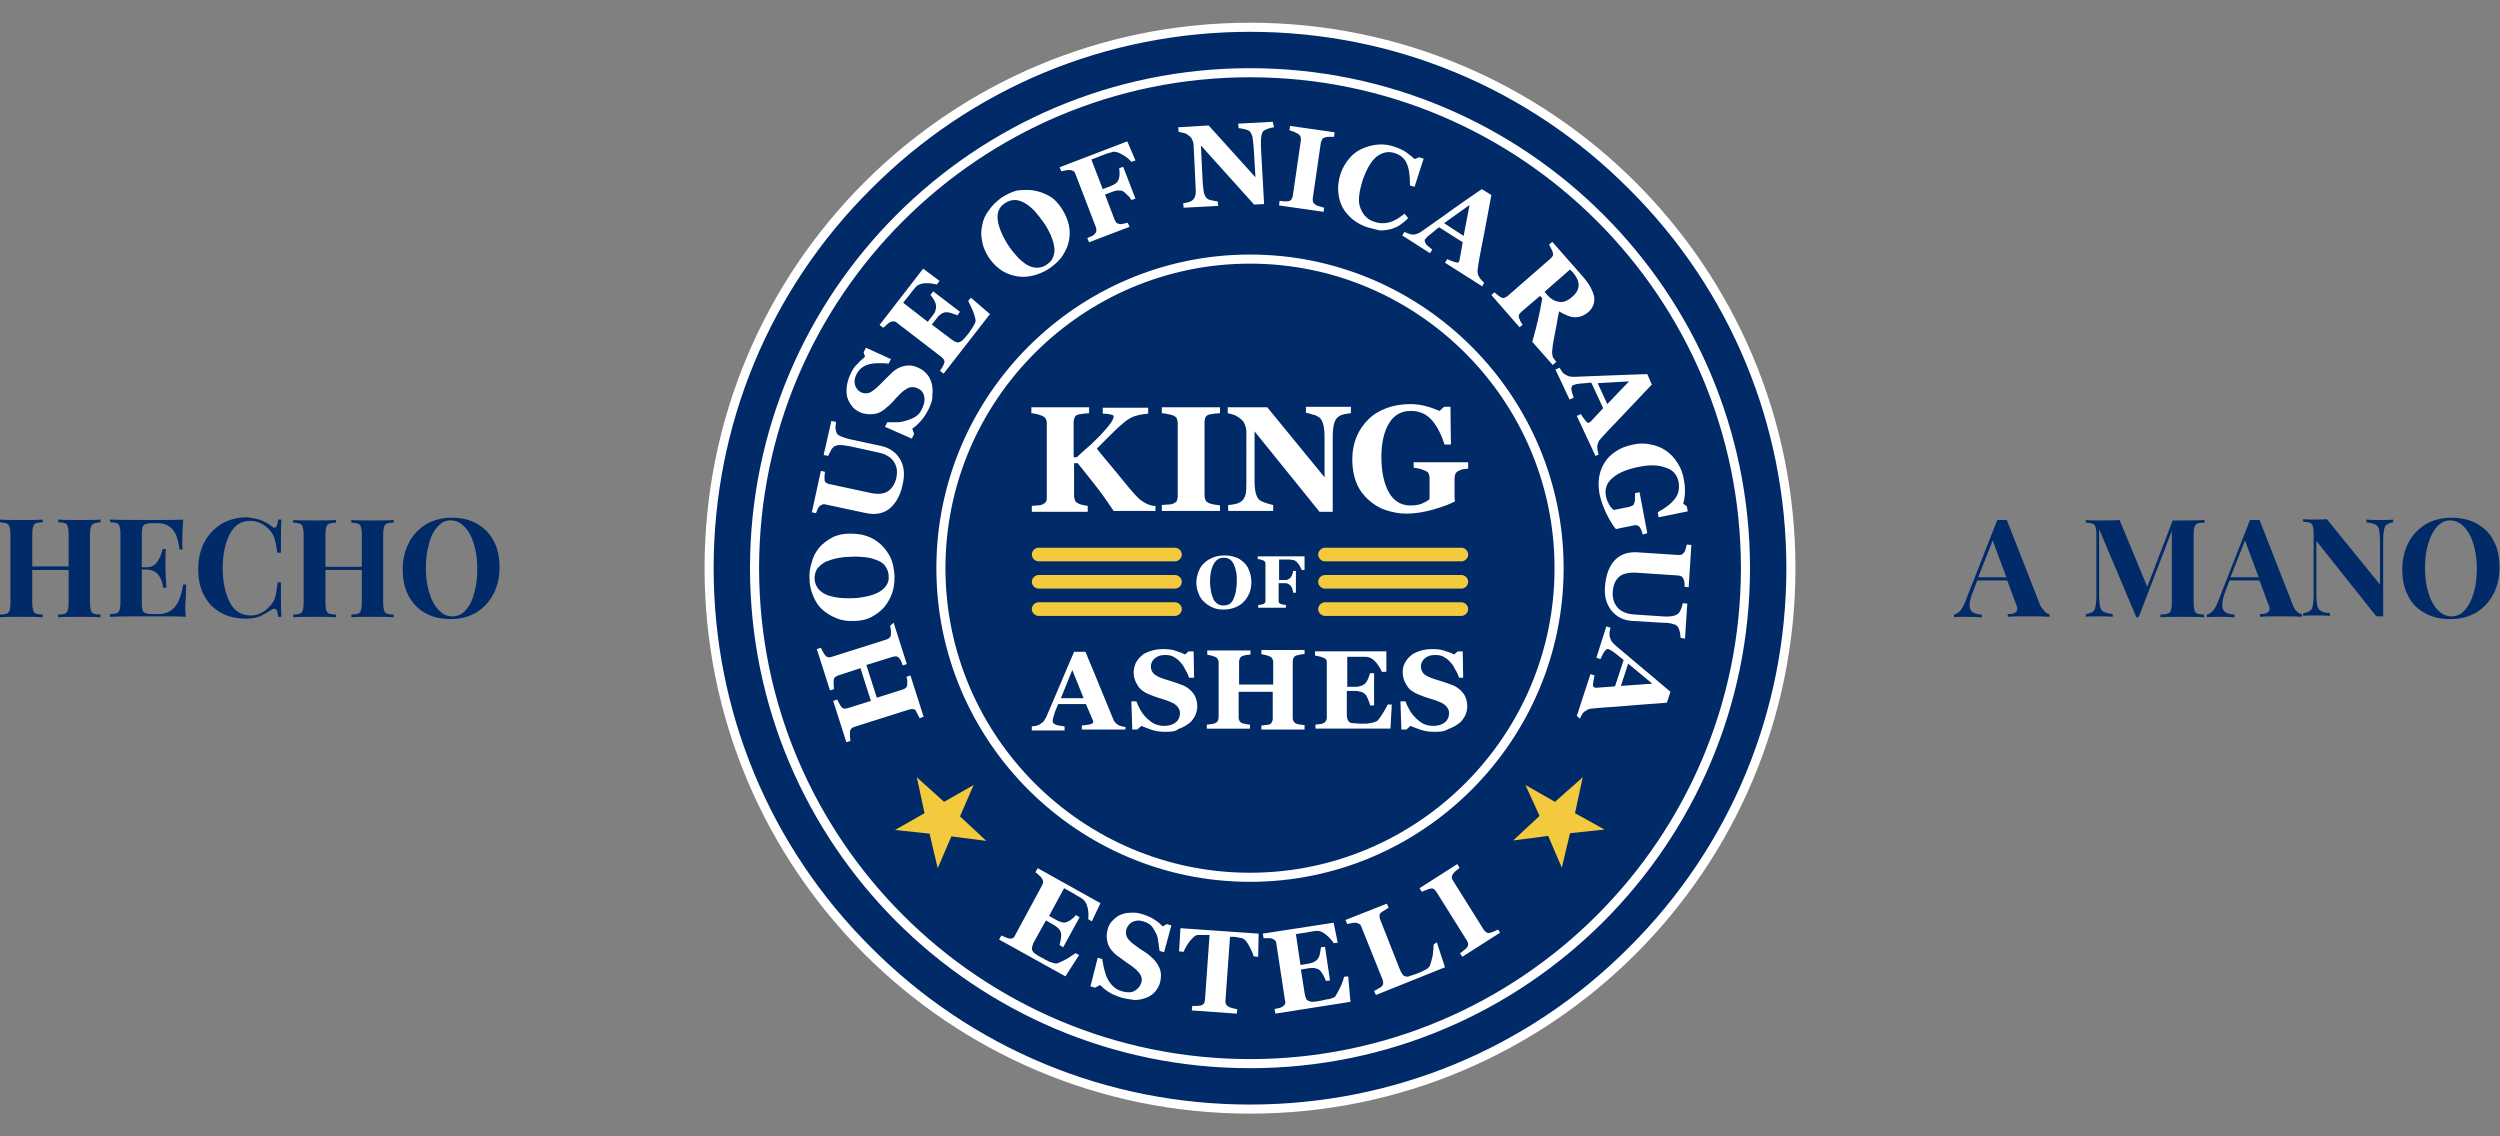 <?xml version="1.0" encoding="utf-8"?>
<svg version="1.1" id="logo_1_" xmlns="http://www.w3.org/2000/svg" xmlns:xlink="http://www.w3.org/1999/xlink" x="0px" y="0px"
	 viewBox="0 0 550 250" style="enable-background:new 0 0 550 250;" xml:space="preserve">
<rect x="0" y="0" width="550" height="250" fill="#808080" stroke="none"/>
<style type="text/css">
	.st0{fill:#002A68;}
	.st1{fill:#FFFFFF;}
	.st2{fill:#F3CA3D;}
</style>
<g id="item-0">
	<ellipse transform="matrix(1 -1.922032e-02 1.922032e-02 1 -2.352 5.309)" class="st0" cx="275" cy="125" rx="119" ry="119"/>
</g>
<g id="item-1">
	<path class="st1" d="M275,7c31.5,0,61.2,12.3,83.4,34.6C380.7,63.8,393,93.5,393,125c0,31.5-12.3,61.2-34.6,83.4
		C336.2,230.7,306.5,243,275,243c-31.5,0-61.2-12.3-83.4-34.6C169.3,186.2,157,156.5,157,125c0-31.5,12.3-61.2,34.6-83.4
		C213.8,19.3,243.5,7,275,7 M275,235c60.7,0,110-49.3,110-110S335.7,15,275,15c-60.7,0-110,49.3-110,110S214.3,235,275,235 M275,58
		c36.9,0,67,30.1,67,67c0,36.9-30.1,67-67,67c-36.9,0-67-30.1-67-67C208,88.1,238.1,58,275,58 M275,5c-66.3,0-120,53.7-120,120
		c0,66.3,53.7,120,120,120c66.3,0,120-53.7,120-120C395,58.7,341.3,5,275,5L275,5z M275,233c-59.5,0-108-48.4-108-108
		S215.4,17,275,17c59.6,0,108,48.4,108,108S334.5,233,275,233L275,233z M275,56c-38,0-69,31-69,69c0,38,31,69,69,69
		c38,0,69-31,69-69C344,87,313,56,275,56L275,56z"/>
</g>
<path id="item-2" class="st1" d="M196.6,137l2.9,9.1l-0.9,0.3c-0.1-0.2-0.2-0.5-0.3-0.8s-0.3-0.6-0.4-0.7c-0.2-0.3-0.4-0.4-0.7-0.5
	c-0.2,0-0.5,0-0.8,0.1l-5.8,1.8l2.3,7.2l5.7-1.8c0.3-0.1,0.5-0.2,0.7-0.4c0.2-0.2,0.3-0.4,0.3-0.7c0-0.2,0-0.4,0-0.8
	c0-0.4-0.1-0.7-0.2-0.9l0.9-0.3l2.9,9.1l-0.9,0.3c-0.1-0.2-0.2-0.5-0.4-0.8c-0.2-0.4-0.3-0.6-0.4-0.8c-0.2-0.3-0.4-0.4-0.7-0.4
	c-0.2,0-0.5,0-0.8,0.1l-12,3.8c-0.3,0.1-0.5,0.2-0.7,0.4c-0.2,0.2-0.3,0.4-0.3,0.8c0,0.3,0,0.6,0,1c0,0.4,0.1,0.7,0.1,0.9l-0.9,0.3
	l-2.9-9.1l0.9-0.3c0.1,0.2,0.2,0.5,0.4,0.8c0.2,0.3,0.3,0.6,0.4,0.7c0.2,0.3,0.4,0.4,0.7,0.5c0.3,0,0.5,0,0.8-0.1l5.1-1.6l-2.3-7.2
	l-4.9,1.6c-0.3,0.1-0.5,0.2-0.7,0.4c-0.2,0.2-0.3,0.4-0.3,0.8c0,0.2,0,0.5,0,0.9c0,0.4,0.1,0.7,0.1,0.9l-0.9,0.3l-2.9-9.1l0.9-0.3
	c0.1,0.2,0.2,0.5,0.4,0.8c0.2,0.3,0.3,0.6,0.5,0.8c0.2,0.3,0.4,0.4,0.7,0.5c0.3,0,0.5,0,0.8-0.1l12-3.8c0.3-0.1,0.5-0.2,0.7-0.4
	c0.2-0.2,0.3-0.4,0.3-0.8c0-0.2,0-0.5,0-0.9c-0.1-0.4-0.1-0.7-0.2-0.9L196.6,137z M180.2,120.5c0.8-0.9,1.7-1.6,2.8-2.2
	c1.1-0.6,2.4-0.9,3.9-0.9c1.3,0,2.5,0.1,3.7,0.5c1.2,0.4,2.2,1,3.1,1.8c0.9,0.8,1.6,1.8,2.2,2.9c0.5,1.1,0.8,2.5,0.9,4.1
	c0,1.3-0.1,2.5-0.5,3.7c-0.4,1.2-1,2.2-1.7,3.1c-0.8,0.9-1.7,1.6-2.8,2.2c-1.1,0.6-2.4,0.9-3.8,0.9c-1.5,0.1-2.8-0.1-4-0.6
	c-1.2-0.5-2.2-1.1-3.1-1.9c-0.9-0.8-1.5-1.8-2-3c-0.5-1.2-0.8-2.4-0.8-3.7c-0.1-1.3,0.1-2.6,0.5-3.7
	C178.9,122.4,179.5,121.4,180.2,120.5z M193.1,123.3c-0.8-0.3-1.6-0.6-2.6-0.7c-1-0.1-2.1-0.2-3.3-0.1c-1,0-2,0.1-3,0.3
	c-1,0.2-1.8,0.5-2.6,0.8c-0.7,0.4-1.3,0.9-1.8,1.5c-0.4,0.6-0.6,1.4-0.6,2.2c0.1,1.5,0.8,2.6,2.3,3.4c1.5,0.7,3.5,1,6.1,0.9
	c1.1,0,2.2-0.2,3.1-0.4c1-0.2,1.8-0.5,2.6-0.9c0.7-0.4,1.3-0.9,1.7-1.5c0.4-0.6,0.6-1.3,0.5-2.1c0-0.8-0.3-1.5-0.7-2.1
	C194.4,124,193.8,123.6,193.1,123.3z M183.9,92.8c0,0.2,0,0.6-0.1,1.1c0,0.5,0.1,0.9,0.2,1.2c0.1,0.4,0.5,0.7,1,0.9
	c0.5,0.2,1.3,0.5,2.3,0.7l6.5,1.4c1.9,0.4,3.3,1.4,4.2,2.9c0.9,1.5,1.1,3.4,0.6,5.5c-0.5,2.5-1.5,4.2-2.9,5.4
	c-1.4,1.1-3.1,1.4-5.1,1l-8.9-1.9c-0.3-0.1-0.5-0.1-0.8,0c-0.2,0.1-0.5,0.2-0.7,0.5c-0.2,0.2-0.3,0.4-0.4,0.7
	c-0.1,0.3-0.2,0.5-0.3,0.7l-0.9-0.2l2-9.1l0.9,0.2c0,0.3-0.1,0.5-0.1,0.8c0,0.3,0,0.6,0,0.9c0,0.3,0.1,0.6,0.4,0.7
	c0.2,0.2,0.5,0.3,0.7,0.3l8.8,1.9c1.7,0.4,3.1,0.3,4-0.3c0.9-0.6,1.6-1.6,1.9-3c0.3-1.4,0.1-2.6-0.6-3.6c-0.7-1-1.9-1.7-3.6-2
	l-5.9-1.3c-1-0.2-1.8-0.3-2.4-0.3c-0.5,0-1,0.2-1.3,0.4c-0.2,0.2-0.5,0.5-0.7,1c-0.3,0.5-0.4,0.8-0.5,1l-1-0.2l1.7-7.5L183.9,92.8z
	 M204.3,90c-0.5,1-1,1.8-1.7,2.6c-0.6,0.7-1.3,1.3-1.9,1.7l0.4,1.2l-0.5,1l-5.9-2.6l0.5-1c0.7,0,1.4,0,2.1,0c0.8,0,1.5-0.2,2.2-0.4
	c0.7-0.2,1.4-0.5,2-0.9c0.6-0.4,1.1-1,1.4-1.8c0.5-1,0.6-1.9,0.4-2.7c-0.2-0.8-0.7-1.4-1.5-1.7c-0.6-0.3-1.3-0.3-1.9-0.1
	c-0.6,0.3-1.4,0.8-2.1,1.6c-0.5,0.5-1,1-1.4,1.5c-0.4,0.4-0.8,0.9-1.3,1.2c-0.9,0.9-1.9,1.4-3,1.5c-1.1,0.1-2.1,0-3.1-0.5
	c-0.6-0.3-1.2-0.7-1.6-1.3c-0.4-0.5-0.8-1.2-1-1.9c-0.2-0.7-0.2-1.5-0.1-2.4c0.1-0.9,0.4-1.8,0.8-2.7c0.4-0.9,0.9-1.7,1.6-2.3
	c0.6-0.7,1.2-1.1,1.6-1.5l-0.3-1l0.5-1l5.5,2.5l-0.5,1c-0.7-0.1-1.4-0.1-2.2-0.1c-0.8,0-1.4,0.1-2,0.2c-0.6,0.2-1.2,0.4-1.7,0.8
	c-0.5,0.4-0.9,0.9-1.2,1.5c-0.4,0.8-0.5,1.6-0.3,2.3s0.7,1.3,1.3,1.6c0.6,0.3,1.3,0.3,1.9,0.1c0.6-0.3,1.3-0.8,2.1-1.6
	c0.5-0.5,0.9-0.9,1.4-1.4c0.5-0.5,0.9-0.9,1.3-1.3c0.9-0.9,1.9-1.4,2.9-1.6c1-0.2,2.1-0.1,3.2,0.5c0.7,0.3,1.3,0.8,1.8,1.4
	c0.5,0.6,0.8,1.3,1,2.1c0.2,0.8,0.2,1.7,0.1,2.6C205.2,88,204.8,88.9,204.3,90z M206.7,61.8l-0.6,0.8c-0.7-0.2-1.5-0.3-2.4-0.3
	c-0.9,0-1.6,0.3-2,0.6c-0.2,0.2-0.4,0.4-0.7,0.8c-0.3,0.3-0.5,0.6-0.7,0.9l-1.6,2l5.4,4.2l1.1-1.4c0.3-0.4,0.5-0.7,0.6-1.1
	c0.1-0.4,0.2-0.8,0.1-1.2c0-0.3-0.2-0.6-0.4-1.1c-0.3-0.4-0.5-0.8-0.8-1.1l0.6-0.8l5.9,4.5l-0.6,0.8c-0.3-0.2-0.7-0.3-1.3-0.5
	c-0.5-0.2-1-0.2-1.2-0.2c-0.4,0-0.8,0.2-1.1,0.4c-0.3,0.2-0.6,0.5-0.9,0.9l-1.1,1.4l4.1,3.1c0.4,0.3,0.8,0.6,1.1,0.7
	c0.3,0.1,0.6,0.2,0.8,0.1c0.3-0.1,0.5-0.2,0.8-0.5c0.3-0.3,0.6-0.6,1-1.1c0.2-0.2,0.4-0.5,0.6-0.8c0.2-0.3,0.4-0.6,0.6-0.9
	c0.2-0.3,0.3-0.6,0.5-0.9c0.1-0.3,0.2-0.5,0.1-0.8c-0.1-0.6-0.3-1.3-0.7-2.2c-0.4-0.9-0.7-1.5-0.9-1.9l0.6-0.7l4.2,3.6l-10.2,13.1
	l-0.8-0.6c0.1-0.2,0.3-0.5,0.5-0.8c0.2-0.3,0.3-0.6,0.4-0.8c0.1-0.3,0.1-0.6,0-0.8c-0.1-0.2-0.3-0.4-0.5-0.6l-9.9-7.6
	c-0.2-0.2-0.5-0.3-0.7-0.3c-0.2,0-0.5,0-0.8,0.2c-0.2,0.1-0.5,0.3-0.8,0.6c-0.3,0.3-0.5,0.5-0.7,0.6l-0.8-0.6l9.6-12.4L206.7,61.8z
	 M227.4,41.9c1.2,0.2,2.3,0.6,3.4,1.2c1.1,0.6,2,1.6,2.8,2.8c0.7,1.1,1.2,2.2,1.5,3.4c0.3,1.2,0.3,2.4,0.1,3.5
	c-0.2,1.2-0.7,2.3-1.4,3.4c-0.7,1.1-1.7,2-3,2.9c-1.1,0.7-2.2,1.2-3.4,1.5c-1.2,0.3-2.4,0.4-3.6,0.2c-1.2-0.2-2.3-0.6-3.3-1.2
	c-1.1-0.7-2-1.6-2.8-2.7c-0.8-1.2-1.4-2.4-1.6-3.7c-0.3-1.3-0.3-2.5,0-3.7c0.2-1.2,0.7-2.3,1.5-3.3c0.7-1,1.6-1.9,2.7-2.7
	c1.1-0.7,2.3-1.3,3.5-1.6C225.1,41.8,226.3,41.7,227.4,41.9z M231.9,54.2c-0.1-0.8-0.4-1.7-0.8-2.6c-0.4-0.9-0.9-1.8-1.6-2.8
	c-0.6-0.8-1.2-1.6-1.9-2.4c-0.7-0.7-1.4-1.3-2.1-1.7c-0.7-0.4-1.5-0.7-2.2-0.7c-0.7,0-1.5,0.2-2.2,0.7c-1.3,0.8-1.8,2.1-1.6,3.7
	c0.2,1.6,1,3.5,2.4,5.7c0.6,0.9,1.3,1.7,2,2.5c0.7,0.7,1.4,1.3,2.1,1.7c0.7,0.4,1.4,0.6,2.2,0.6c0.7,0,1.4-0.2,2.1-0.7
	c0.7-0.5,1.2-1,1.4-1.7C232,55.7,232.1,55,231.9,54.2z M249.8,35.3l-0.9,0.3c-0.5-0.6-1.1-1.1-2-1.6c-0.9-0.5-1.5-0.7-2.1-0.6
	c-0.2,0.1-0.6,0.2-1,0.3c-0.4,0.1-0.8,0.3-1.1,0.4l-2.6,1l2.5,6.5l1.6-0.6c0.5-0.2,0.9-0.4,1.2-0.6c0.3-0.2,0.5-0.5,0.7-0.9
	c0.1-0.3,0.2-0.7,0.2-1.2c0-0.5,0-1-0.1-1.3l0.9-0.3l2.7,7l-0.9,0.3c-0.2-0.3-0.4-0.7-0.9-1.1c-0.4-0.4-0.7-0.7-0.9-0.8
	c-0.3-0.2-0.7-0.2-1.1-0.2c-0.4,0-0.8,0.1-1.3,0.3l-1.6,0.6l2.1,5.5c0.1,0.3,0.3,0.5,0.4,0.7c0.2,0.2,0.4,0.2,0.8,0.3
	c0.2,0,0.5,0,0.8-0.1c0.3-0.1,0.6-0.1,0.9-0.2l0.4,0.9l-8.9,3.4l-0.4-0.9c0.2-0.1,0.5-0.3,0.9-0.4c0.4-0.2,0.6-0.3,0.7-0.5
	c0.2-0.2,0.4-0.4,0.4-0.7c0-0.2,0-0.5-0.1-0.8l-4.5-11.7c-0.1-0.3-0.2-0.5-0.4-0.6c-0.2-0.2-0.4-0.2-0.8-0.3c-0.3,0-0.6,0-1,0.1
	c-0.4,0.1-0.7,0.1-0.9,0.2l-0.4-0.9l14.9-5.7L249.8,35.3z M280.3,28c-0.2,0-0.6,0.1-1,0.2c-0.4,0.1-0.8,0.3-1.2,0.5
	c-0.3,0.2-0.5,0.6-0.6,1.2c-0.1,0.6-0.1,1.4-0.1,2.4l0.7,12.6l-2.2,0.1L264.2,32l0.4,8.3c0.1,1,0.2,1.8,0.3,2.3
	c0.2,0.5,0.4,0.9,0.7,1.1c0.2,0.2,0.6,0.3,1.1,0.4c0.5,0.1,0.9,0.2,1.2,0.2l0.1,1l-7.6,0.4l-0.1-1c0.3,0,0.7-0.1,1.1-0.2
	c0.4-0.1,0.8-0.3,1-0.5c0.3-0.3,0.5-0.6,0.6-1.1c0.1-0.5,0.1-1.3,0-2.5l-0.4-8.4c0-0.4-0.1-0.8-0.3-1.2c-0.1-0.4-0.4-0.7-0.7-0.9
	c-0.3-0.3-0.7-0.5-1-0.6c-0.4-0.1-0.8-0.2-1.3-0.3l-0.1-1l6.7-0.4l10.3,11.4l-0.4-6.7c-0.1-1.1-0.2-1.9-0.3-2.4
	c-0.2-0.5-0.4-0.9-0.7-1.1c-0.3-0.2-0.6-0.3-1.1-0.4c-0.5-0.1-0.9-0.2-1.2-0.2l-0.1-1l7.6-0.4L280.3,28z M291.2,46.6l-9.8-1.4l0.1-1
	c0.2,0,0.6,0,1,0.1c0.4,0,0.7,0,0.9,0c0.3-0.1,0.6-0.2,0.7-0.4c0.1-0.2,0.2-0.4,0.3-0.7l1.8-12.4c0-0.3,0-0.5-0.1-0.8
	c-0.1-0.2-0.3-0.4-0.6-0.6c-0.2-0.1-0.5-0.2-0.8-0.4c-0.4-0.1-0.7-0.3-1-0.3l0.1-1l9.8,1.4l-0.1,1c-0.3,0-0.6,0-0.9,0
	c-0.4,0-0.7,0-1,0.1c-0.3,0.1-0.6,0.2-0.7,0.4c-0.1,0.2-0.2,0.5-0.3,0.7l-1.8,12.4c0,0.3,0,0.6,0.1,0.8c0.1,0.2,0.3,0.4,0.6,0.6
	c0.2,0.1,0.4,0.2,0.8,0.3c0.4,0.1,0.7,0.2,1,0.3L291.2,46.6z M300.8,50c-1.2-0.4-2.3-1-3.3-1.8c-0.9-0.8-1.7-1.7-2.2-2.7
	c-0.5-1-0.8-2.1-0.9-3.4c-0.1-1.2,0.1-2.5,0.5-3.8c0.4-1.3,1.1-2.4,1.9-3.4c0.8-1,1.8-1.7,2.9-2.2c1.1-0.5,2.3-0.8,3.5-0.9
	c1.3-0.1,2.6,0.1,3.9,0.6c0.9,0.3,1.7,0.7,2.4,1.2c0.7,0.5,1.3,1,1.7,1.4l1-0.4l1,0.3l-2,6.2l-1-0.3c0-2.1-0.2-3.7-0.7-4.8
	c-0.5-1.2-1.4-1.9-2.6-2.3c-1.5-0.5-2.8-0.2-4.1,0.8c-1.2,1-2.2,2.8-3,5.1c-0.4,1.3-0.7,2.5-0.8,3.6c-0.1,1,0,1.9,0.3,2.6
	c0.3,0.8,0.7,1.4,1.2,1.9c0.5,0.5,1.2,0.9,1.9,1.1c1.1,0.4,2.2,0.4,3.3,0.1c1.1-0.3,2.2-1,3.3-1.9l0.8,1c-0.6,0.6-1.2,1.1-1.8,1.5
	c-0.6,0.4-1.3,0.7-2,0.9c-0.8,0.2-1.6,0.3-2.4,0.3C302.8,50.5,301.9,50.3,300.8,50z M326.1,63l-8.2-5.2l0.5-0.8
	c0.4,0.2,0.9,0.4,1.5,0.6c0.6,0.2,0.9,0.2,1,0.1c0-0.1,0.1-0.1,0.1-0.2c0-0.1,0.1-0.2,0.1-0.3l0.7-3.9l-5.2-3.3
	c-0.3,0.2-0.7,0.5-1,0.8c-0.4,0.3-0.7,0.6-1,0.8c-0.4,0.3-0.6,0.5-0.8,0.7c-0.1,0.2-0.2,0.3-0.3,0.3c-0.1,0.2-0.1,0.5,0.1,0.9
	c0.2,0.4,0.7,0.8,1.5,1.4l-0.5,0.8l-6.1-3.9L309,51c0.2,0.1,0.5,0.3,0.9,0.4c0.3,0.1,0.6,0.2,0.8,0.2c0.4,0,0.8,0,1.1-0.2
	c0.4-0.1,0.7-0.3,1.1-0.6c2.1-1.5,4.2-2.9,6.2-4.4c2.1-1.5,4.4-3.1,6.9-4.8l2.1,1.3c-0.8,4.3-1.4,7.6-1.9,10.1
	c-0.5,2.5-0.9,4.5-1.1,6.2c0,0.3-0.1,0.5,0,0.8c0,0.3,0.1,0.6,0.3,0.9c0.1,0.2,0.3,0.5,0.5,0.7c0.2,0.2,0.4,0.4,0.6,0.6L326.1,63z
	 M322,51.9l1.3-6.8l-5.6,4L322,51.9z M341.6,80.3l-4.5-5.1c0.6-2.1,1-3.7,1.3-5c0.3-1.3,0.6-2.8,0.9-4.6l-0.5-0.5l-4.1,3.5
	c-0.2,0.2-0.4,0.4-0.5,0.6c-0.1,0.2-0.1,0.5,0,0.8c0.1,0.2,0.2,0.4,0.3,0.7c0.2,0.3,0.3,0.6,0.5,0.7l-0.7,0.6l-6.2-7.1l0.7-0.6
	c0.2,0.2,0.4,0.4,0.7,0.6c0.3,0.3,0.5,0.4,0.7,0.5c0.3,0.2,0.6,0.2,0.8,0.1c0.2-0.1,0.5-0.2,0.7-0.4l9.4-8.2
	c0.2-0.2,0.4-0.4,0.5-0.6c0.1-0.2,0.1-0.5,0-0.8c-0.1-0.3-0.2-0.6-0.4-0.9c-0.2-0.3-0.3-0.6-0.4-0.8l0.7-0.6l6.6,7.5
	c1.5,1.7,2.3,3.2,2.6,4.5c0.2,1.3-0.2,2.5-1.2,3.4c-0.9,0.8-1.9,1.2-3,1.2c-1,0-2.2-0.5-3.5-1.3c-0.2,0.9-0.4,2-0.6,3.2
	c-0.2,1.2-0.5,2.4-0.7,3.7c-0.1,0.4-0.1,0.9-0.2,1.6c-0.1,0.6,0,1.1,0.1,1.5c0.1,0.2,0.2,0.4,0.4,0.6c0.2,0.3,0.3,0.4,0.4,0.5
	L341.6,80.3z M346,65.2c0.9-0.8,1.3-1.6,1.3-2.5c0-0.9-0.4-1.7-1.2-2.7l-0.7-0.7l-5.6,4.9l0.6,0.7c0.8,0.9,1.7,1.4,2.6,1.5
	C343.9,66.6,344.9,66.2,346,65.2z M351,100.3l-4.1-8.8l0.9-0.4c0.2,0.4,0.5,0.8,0.9,1.3c0.4,0.5,0.6,0.7,0.8,0.6
	c0.1,0,0.1-0.1,0.2-0.1c0.1,0,0.2-0.1,0.3-0.2l2.7-2.9l-2.6-5.6c-0.4,0-0.8,0-1.3,0.1c-0.5,0-0.9,0.1-1.3,0.1
	c-0.5,0.1-0.8,0.1-1,0.2c-0.2,0.1-0.3,0.1-0.4,0.1c-0.2,0.1-0.4,0.4-0.4,0.8c0,0.4,0.2,1.1,0.5,2l-0.9,0.4l-3.1-6.6l0.9-0.4
	c0.1,0.2,0.3,0.5,0.5,0.8c0.2,0.3,0.4,0.5,0.6,0.6c0.3,0.2,0.7,0.4,1,0.5c0.4,0.1,0.8,0.1,1.2,0.1c2.5-0.1,5.1-0.2,7.6-0.3
	c2.5-0.1,5.4-0.2,8.4-0.3l1,2.3c-3,3.2-5.3,5.6-7.1,7.5c-1.7,1.8-3.2,3.3-4.3,4.6c-0.2,0.2-0.3,0.4-0.4,0.7
	c-0.1,0.2-0.2,0.5-0.2,0.9c0,0.3,0,0.6,0.1,0.9c0.1,0.3,0.1,0.6,0.2,0.8L351,100.3z M353.6,88.9l4.8-5l-6.9,0.4L353.6,88.9z
	 M361.4,117.6c-0.1-0.2-0.1-0.5-0.2-0.7c-0.1-0.2-0.2-0.4-0.3-0.7c-0.2-0.3-0.4-0.5-0.7-0.6c-0.3-0.1-0.5-0.1-0.8,0l-2,0.4
	c-0.4,0.1-0.7,0.1-1,0.2c-0.2,0.1-0.6,0.1-0.9,0.2c-0.6-0.7-1.3-1.8-2.1-3.4c-0.7-1.5-1.2-2.9-1.5-4.3c-0.2-1.3-0.3-2.5-0.1-3.7
	c0.2-1.2,0.6-2.3,1.2-3.2c0.6-1,1.4-1.8,2.5-2.5c1-0.7,2.3-1.2,3.8-1.5c1.4-0.3,2.7-0.3,3.9,0c1.2,0.2,2.4,0.7,3.4,1.4
	c1,0.7,1.8,1.6,2.5,2.7c0.7,1.1,1.2,2.4,1.4,3.9c0.2,1,0.2,1.9,0.2,2.8c-0.1,0.9-0.2,1.6-0.4,2.2l0.8,0.6l0.2,1.1l-6.4,1.3l-0.2-1.1
	c1.8-1,3.1-2,3.8-3c0.8-1,1-2.2,0.8-3.6c-0.3-1.6-1.2-2.7-2.8-3.2c-1.5-0.6-3.5-0.7-5.9-0.2c-2.6,0.5-4.5,1.3-5.8,2.4
	c-1.3,1.1-1.8,2.4-1.5,4c0.1,0.7,0.4,1.3,0.7,1.9s0.7,0.9,1,1.2l3.5-0.7c0.3-0.1,0.5-0.2,0.7-0.3c0.2-0.1,0.3-0.4,0.4-0.7
	c0.1-0.3,0.1-0.6,0.1-1c0-0.4,0-0.7,0-1l1-0.2l1.7,9L361.4,117.6z M369.7,140.3c0-0.2,0-0.6-0.1-1.1c-0.1-0.5-0.2-0.8-0.4-1.2
	c-0.2-0.3-0.5-0.6-1.1-0.7c-0.5-0.2-1.3-0.3-2.4-0.3l-6.6-0.4c-1.9-0.1-3.5-0.9-4.6-2.3c-1.1-1.4-1.6-3.2-1.4-5.3
	c0.2-2.5,0.9-4.4,2.1-5.7c1.2-1.3,2.9-1.9,4.9-1.8l9.1,0.6c0.3,0,0.5,0,0.8-0.1c0.2-0.1,0.4-0.3,0.6-0.6c0.1-0.2,0.2-0.5,0.3-0.8
	c0.1-0.3,0.1-0.6,0.2-0.8l1,0.1l-0.6,9.3l-0.9-0.1c0-0.3,0-0.5,0-0.8c0-0.3-0.1-0.6-0.2-0.8c-0.1-0.3-0.2-0.5-0.5-0.7
	c-0.2-0.1-0.5-0.2-0.8-0.2l-9-0.6c-1.8-0.1-3.1,0.2-3.9,0.9c-0.8,0.7-1.3,1.8-1.4,3.3c-0.1,1.4,0.3,2.6,1.1,3.5
	c0.8,0.9,2.1,1.4,3.8,1.5l6,0.4c1.1,0.1,1.9,0,2.4-0.1c0.5-0.1,0.9-0.3,1.2-0.6c0.2-0.2,0.4-0.6,0.6-1.1c0.2-0.5,0.3-0.9,0.3-1.1
	l1,0.1l-0.5,7.7L369.7,140.3z M346.9,157.5l3-9.2l0.9,0.3c-0.1,0.4-0.2,1-0.3,1.6c-0.1,0.6,0,1,0.2,1c0.1,0,0.1,0,0.2,0.1
	c0.1,0,0.2,0,0.4,0l4-0.3l1.9-5.8c-0.3-0.2-0.6-0.5-1-0.8c-0.4-0.3-0.7-0.6-1-0.8c-0.4-0.3-0.7-0.5-0.9-0.6s-0.3-0.1-0.4-0.2
	c-0.3-0.1-0.5,0-0.8,0.4c-0.3,0.3-0.6,0.9-1,1.8l-0.9-0.3l2.2-6.9l0.9,0.3c-0.1,0.3-0.1,0.6-0.2,0.9c0,0.4,0,0.6,0,0.9
	c0.1,0.4,0.2,0.7,0.4,1.1c0.2,0.3,0.5,0.6,0.8,0.9c1.9,1.6,3.9,3.3,5.8,4.9c1.9,1.6,4.1,3.4,6.4,5.4l-0.8,2.4
	c-4.3,0.3-7.8,0.6-10.3,0.8c-2.5,0.2-4.6,0.3-6.3,0.5c-0.3,0-0.5,0.1-0.8,0.2c-0.2,0.1-0.5,0.3-0.8,0.5c-0.2,0.2-0.4,0.4-0.5,0.7
	c-0.2,0.3-0.3,0.5-0.4,0.8L346.9,157.5z M356.6,150.9l6.9-0.5l-5.3-4.4L356.6,150.9z M240.2,202.7l-0.8-0.5c0.1-0.7,0.1-1.5-0.1-2.4
	c-0.2-0.9-0.5-1.5-1-1.9c-0.2-0.2-0.5-0.4-0.9-0.6c-0.4-0.2-0.7-0.4-1-0.6l-2.3-1.3l-3.3,6.1l1.6,0.9c0.4,0.2,0.8,0.4,1.2,0.5
	c0.4,0.1,0.8,0.1,1.2-0.1c0.3-0.1,0.6-0.3,1-0.6c0.4-0.3,0.7-0.6,0.9-0.9l0.8,0.5l-3.6,6.6l-0.8-0.5c0.1-0.3,0.2-0.8,0.3-1.4
	c0.1-0.6,0.1-1,0-1.3c-0.1-0.4-0.3-0.7-0.6-1c-0.3-0.3-0.6-0.5-1.1-0.8l-1.6-0.9l-2.5,4.5c-0.3,0.5-0.4,0.9-0.5,1.2
	c-0.1,0.3-0.1,0.6,0,0.9c0.1,0.2,0.3,0.5,0.6,0.7c0.3,0.2,0.7,0.5,1.3,0.8c0.3,0.1,0.6,0.3,0.9,0.5c0.4,0.2,0.7,0.3,1,0.5
	c0.3,0.1,0.6,0.2,1,0.3c0.3,0.1,0.6,0.1,0.8,0c0.5-0.2,1.2-0.5,2.1-1c0.8-0.5,1.4-0.9,1.8-1.2l0.8,0.4l-3,4.7l-14.6-8.1l0.5-0.9
	c0.2,0.1,0.5,0.2,0.9,0.4c0.4,0.2,0.7,0.2,0.8,0.3c0.3,0,0.6,0,0.8-0.1c0.2-0.1,0.4-0.3,0.5-0.6l6-11.1c0.1-0.3,0.2-0.5,0.2-0.7
	c0-0.2-0.1-0.5-0.3-0.8c-0.1-0.2-0.4-0.4-0.7-0.7c-0.3-0.3-0.5-0.5-0.7-0.6l0.5-0.9l13.8,7.7L240.2,202.7z M246.8,219.5
	c-1-0.3-2-0.7-2.8-1.2c-0.8-0.5-1.5-1.1-2-1.6l-1.1,0.6l-1-0.3l1.6-6.3l1,0.3c0.1,0.7,0.2,1.4,0.4,2.1c0.2,0.8,0.4,1.5,0.7,2.1
	c0.3,0.7,0.8,1.3,1.3,1.8c0.5,0.5,1.2,0.9,2,1.1c1.1,0.3,2,0.3,2.7-0.1c0.7-0.4,1.2-1,1.5-1.8c0.2-0.7,0.1-1.3-0.3-1.9
	c-0.4-0.6-1-1.2-2-1.9c-0.6-0.4-1.2-0.8-1.7-1.2c-0.5-0.4-1-0.7-1.4-1c-1-0.8-1.7-1.7-2-2.7c-0.3-1-0.3-2.1,0-3.1
	c0.2-0.7,0.5-1.3,1-1.8c0.5-0.5,1-1,1.7-1.3c0.7-0.3,1.4-0.5,2.4-0.5c0.9-0.1,1.9,0.1,2.8,0.4c0.9,0.3,1.8,0.7,2.5,1.2
	c0.8,0.5,1.3,1,1.7,1.4l0.9-0.5l1,0.3l-1.6,5.9l-1-0.3c-0.1-0.7-0.2-1.4-0.3-2.2c-0.1-0.8-0.3-1.4-0.6-1.9c-0.3-0.6-0.6-1.1-1-1.5
	c-0.4-0.4-1-0.7-1.7-0.9c-0.9-0.3-1.6-0.2-2.3,0.1c-0.7,0.3-1.1,0.9-1.4,1.6c-0.2,0.7-0.1,1.3,0.2,1.9c0.4,0.6,1,1.2,1.9,1.8
	c0.5,0.4,1.1,0.8,1.6,1.1c0.6,0.4,1.1,0.7,1.5,1.1c1,0.8,1.7,1.7,2.1,2.7c0.4,1,0.4,2.1,0.1,3.2c-0.2,0.7-0.6,1.4-1.1,2
	c-0.5,0.6-1.2,1-1.9,1.3c-0.8,0.3-1.6,0.5-2.6,0.5C249,219.9,248,219.8,246.8,219.5z M276.8,210.5l-1-0.1c-0.2-0.8-0.6-1.6-1.1-2.5
	c-0.5-0.9-1-1.4-1.5-1.5c-0.3-0.1-0.6-0.1-1-0.2c-0.4-0.1-0.7-0.1-1-0.1l-0.6,0l-1,14c0,0.3,0,0.6,0.1,0.8c0.1,0.2,0.3,0.4,0.6,0.6
	c0.2,0.1,0.5,0.2,0.9,0.3c0.4,0.1,0.7,0.2,1,0.2l-0.1,1l-9.9-0.7l0.1-1c0.2,0,0.6,0,1,0c0.4,0,0.7-0.1,0.9-0.1
	c0.3-0.1,0.6-0.3,0.7-0.5c0.1-0.2,0.2-0.5,0.2-0.8l1-14.2l-0.6,0c-0.3,0-0.6,0-1,0c-0.4,0-0.7,0-1,0c-0.5,0-1,0.5-1.7,1.3
	c-0.6,0.8-1.1,1.6-1.4,2.4l-1-0.1l0.3-5.1l17.2,1.2L276.8,210.5z M294.3,207.4l-0.9,0.1c-0.3-0.6-0.9-1.2-1.6-1.8
	c-0.7-0.6-1.3-0.9-1.9-0.9c-0.3,0-0.6,0-1.1,0.1c-0.4,0.1-0.8,0.1-1.1,0.2l-2.6,0.4l1,6.8l1.8-0.3c0.5-0.1,0.9-0.2,1.2-0.4
	c0.4-0.2,0.7-0.4,0.9-0.8c0.2-0.2,0.3-0.6,0.4-1.1c0.1-0.5,0.2-1,0.2-1.3l0.9-0.1l1.1,7.4l-0.9,0.1c-0.1-0.3-0.3-0.8-0.6-1.3
	c-0.3-0.5-0.5-0.8-0.7-1c-0.3-0.3-0.7-0.4-1.1-0.5c-0.4-0.1-0.8,0-1.3,0l-1.8,0.3l0.8,5.1c0.1,0.5,0.2,0.9,0.3,1.2
	c0.1,0.3,0.3,0.5,0.6,0.6c0.2,0.1,0.5,0.2,0.9,0.2c0.4,0,0.9-0.1,1.5-0.2c0.3,0,0.6-0.1,1-0.2c0.4-0.1,0.8-0.2,1.1-0.2
	c0.3-0.1,0.7-0.2,0.9-0.3c0.3-0.1,0.5-0.3,0.6-0.5c0.3-0.5,0.7-1.2,1.1-2.1c0.4-0.9,0.6-1.6,0.7-2l0.9-0.1l0.5,5.6l-16.5,2.6l-0.2-1
	c0.2-0.1,0.5-0.1,0.9-0.2c0.4-0.1,0.7-0.2,0.8-0.3c0.3-0.2,0.5-0.4,0.6-0.6c0.1-0.2,0.1-0.5,0-0.8l-1.9-12.5c0-0.3-0.1-0.5-0.3-0.7
	c-0.1-0.2-0.4-0.3-0.7-0.4c-0.2-0.1-0.5-0.1-0.9-0.1c-0.4,0-0.7,0-0.9,0l-0.2-1l15.6-2.4L294.3,207.4z M316.1,207.3l1.8,5.5
	l-15.2,6.1l-0.4-0.9c0.3-0.1,0.6-0.3,0.9-0.5c0.3-0.2,0.6-0.3,0.7-0.4c0.2-0.2,0.4-0.5,0.4-0.7c0-0.2,0-0.5-0.1-0.8l-4.7-11.7
	c-0.1-0.3-0.2-0.5-0.4-0.6c-0.2-0.1-0.4-0.2-0.8-0.3c-0.3,0-0.6,0-1,0.1c-0.4,0.1-0.7,0.1-0.9,0.2l-0.4-0.9l9.1-3.6l0.4,0.9
	c-0.2,0.1-0.5,0.3-0.8,0.5c-0.3,0.2-0.6,0.4-0.8,0.5c-0.3,0.2-0.4,0.5-0.4,0.7c0,0.3,0,0.5,0.1,0.8l4.3,10.9
	c0.2,0.5,0.4,0.9,0.6,1.2c0.2,0.3,0.4,0.4,0.7,0.5c0.3,0.1,0.6,0.1,1-0.1c0.4-0.1,0.9-0.3,1.5-0.5c0.6-0.2,1.2-0.5,1.8-0.8
	c0.6-0.3,0.9-0.6,1.1-1c0.2-0.6,0.4-1.3,0.6-2.2c0.1-0.9,0.2-1.7,0.2-2.4L316.1,207.3z M330,205.2l-8.3,5.3l-0.5-0.8
	c0.2-0.1,0.5-0.3,0.8-0.6c0.4-0.3,0.6-0.5,0.7-0.6c0.2-0.3,0.3-0.5,0.3-0.8c0-0.2-0.1-0.5-0.3-0.8l-6.7-10.7
	c-0.2-0.2-0.3-0.4-0.5-0.6c-0.2-0.1-0.5-0.2-0.8-0.1c-0.2,0-0.5,0.1-0.9,0.3c-0.4,0.1-0.7,0.3-1,0.4l-0.5-0.8l8.3-5.3l0.5,0.8
	c-0.2,0.2-0.4,0.4-0.7,0.6s-0.5,0.5-0.7,0.7c-0.2,0.3-0.3,0.5-0.3,0.8c0,0.3,0.1,0.5,0.3,0.8l6.7,10.7c0.2,0.3,0.3,0.4,0.6,0.6
	s0.5,0.2,0.8,0.1c0.2,0,0.5-0.1,0.9-0.3c0.4-0.2,0.7-0.3,0.9-0.4L330,205.2z M254.1,112.4H245c-1.4-2.1-2.6-3.8-3.7-5.2
	c-1.1-1.4-2.5-3.2-4.2-5.3h-0.8v7.2c0,0.4,0.1,0.7,0.2,1c0.1,0.3,0.4,0.5,0.8,0.7c0.2,0.1,0.5,0.2,0.9,0.3c0.4,0.1,0.8,0.1,1.1,0.2
	v1.3H227v-1.3c0.3,0,0.7-0.1,1.2-0.1c0.5,0,0.9-0.1,1.1-0.2c0.4-0.2,0.7-0.4,0.8-0.6c0.2-0.3,0.2-0.6,0.2-1V93.1
	c0-0.4-0.1-0.7-0.2-0.9c-0.1-0.3-0.4-0.5-0.8-0.7c-0.3-0.1-0.7-0.3-1.2-0.4c-0.5-0.1-0.9-0.2-1.2-0.2v-1.3h12.7v1.3
	c-0.3,0-0.7,0.1-1.2,0.1c-0.5,0.1-0.9,0.1-1.2,0.2c-0.4,0.1-0.7,0.4-0.8,0.7s-0.2,0.6-0.2,1v7.7h0.7c0.8-0.8,1.8-1.7,3-2.7
	c1.1-1.1,2-1.9,2.6-2.6c0.9-1,1.5-1.7,1.9-2.3c0.4-0.6,0.6-1,0.6-1.4c0-0.2-0.2-0.3-0.6-0.4c-0.4-0.1-1-0.2-1.8-0.2v-1.3h10v1.3
	c-1.2,0.1-2.2,0.3-3.1,0.6c-0.8,0.3-1.6,0.8-2.4,1.5c-1.2,1-2.1,1.9-2.9,2.7c-0.8,0.8-1.7,1.7-2.9,2.9c1,1.3,2.3,2.8,3.8,4.6
	c1.5,1.8,2.9,3.6,4.4,5.3c0.4,0.4,0.8,0.9,1.3,1.3c0.5,0.4,1,0.7,1.6,1c0.3,0.1,0.6,0.2,0.9,0.3c0.3,0.1,0.6,0.1,0.9,0.1V112.4z
	 M268.4,112.4h-12.8v-1.3c0.3,0,0.7-0.1,1.3-0.1c0.6,0,1-0.1,1.2-0.2c0.4-0.2,0.7-0.4,0.8-0.6c0.1-0.3,0.2-0.6,0.2-1V93.1
	c0-0.4-0.1-0.7-0.2-1c-0.1-0.3-0.4-0.5-0.8-0.7c-0.3-0.1-0.6-0.2-1.2-0.3c-0.5-0.1-0.9-0.2-1.3-0.2v-1.3h12.8v1.3
	c-0.3,0-0.7,0.1-1.2,0.1c-0.5,0.1-0.9,0.1-1.2,0.2c-0.4,0.1-0.7,0.4-0.8,0.6c-0.1,0.3-0.2,0.6-0.2,1V109c0,0.4,0.1,0.7,0.2,1
	c0.1,0.3,0.4,0.5,0.8,0.7c0.2,0.1,0.6,0.2,1.1,0.3c0.5,0.1,1,0.1,1.3,0.2V112.4z M297.2,90.9c-0.3,0-0.7,0.1-1.3,0.2
	c-0.6,0.1-1.1,0.3-1.5,0.6c-0.4,0.3-0.7,0.8-0.9,1.5c-0.2,0.7-0.3,1.7-0.3,3.1v16.3h-2.9L276,94.9v10.7c0,1.3,0.1,2.3,0.3,3
	c0.2,0.7,0.5,1.2,0.9,1.5c0.3,0.2,0.8,0.4,1.4,0.6c0.6,0.2,1.1,0.3,1.5,0.4v1.3h-9.9v-1.3c0.4,0,0.9-0.1,1.5-0.2
	c0.5-0.1,1-0.3,1.4-0.6c0.4-0.3,0.7-0.8,0.9-1.4c0.2-0.6,0.2-1.7,0.2-3.2V95c0-0.5-0.1-1-0.3-1.5c-0.2-0.5-0.4-0.9-0.8-1.2
	c-0.4-0.4-0.8-0.6-1.3-0.9c-0.5-0.2-1.1-0.4-1.7-0.5v-1.3h8.7l12.6,15.4v-8.6c0-1.4-0.1-2.4-0.3-3.1c-0.2-0.7-0.5-1.2-0.9-1.5
	c-0.3-0.2-0.8-0.5-1.4-0.6c-0.6-0.2-1.1-0.3-1.5-0.4v-1.3h9.9V90.9z M323,103.1c-0.3,0-0.6,0.1-0.9,0.1c-0.3,0-0.6,0.1-1,0.3
	c-0.4,0.1-0.7,0.4-0.9,0.7c-0.1,0.3-0.2,0.7-0.2,1v2.6c0,0.5,0,1,0,1.3c0,0.3,0,0.7,0.1,1.2c-1.1,0.6-2.7,1.2-4.8,1.8
	c-2.1,0.6-4.1,0.9-5.8,0.9c-1.7,0-3.2-0.3-4.7-0.8c-1.5-0.5-2.7-1.3-3.8-2.3c-1.1-1-2-2.2-2.6-3.7c-0.6-1.5-0.9-3.2-0.9-5.1
	c0-1.8,0.3-3.4,0.9-4.9c0.6-1.5,1.5-2.8,2.6-3.9c1.1-1.1,2.4-1.9,4-2.5c1.6-0.6,3.3-0.9,5.3-0.9c1.3,0,2.5,0.2,3.6,0.5
	c1.1,0.3,2,0.7,2.8,1l1-0.9h1.4l0.1,8.3h-1.4c-0.8-2.5-1.8-4.3-3-5.6c-1.2-1.2-2.6-1.8-4.4-1.8c-2.1,0-3.7,0.9-4.8,2.7
	c-1.1,1.8-1.7,4.3-1.7,7.4c0,3.3,0.6,6,1.7,7.9c1.1,1.9,2.7,2.8,4.7,2.8c0.9,0,1.8-0.1,2.5-0.4c0.7-0.3,1.3-0.6,1.7-1v-4.6
	c0-0.4-0.1-0.7-0.2-1c-0.1-0.3-0.4-0.5-0.9-0.7c-0.3-0.1-0.7-0.3-1.2-0.4c-0.5-0.1-0.9-0.2-1.2-0.2v-1.2h12V103.1z M273.5,123.6
	c0.6,0.5,1,1.1,1.3,1.9c0.3,0.7,0.5,1.6,0.5,2.5c0,0.8-0.1,1.6-0.4,2.4c-0.3,0.7-0.7,1.4-1.2,1.9c-0.5,0.6-1.2,1-1.9,1.3
	c-0.7,0.3-1.6,0.5-2.6,0.5c-0.8,0-1.6-0.1-2.3-0.4c-0.7-0.3-1.4-0.7-1.9-1.2c-0.6-0.5-1-1.1-1.3-1.9c-0.3-0.7-0.5-1.5-0.5-2.4
	c0-0.9,0.2-1.8,0.5-2.5c0.3-0.8,0.7-1.4,1.3-1.9c0.5-0.5,1.2-0.9,2-1.2c0.8-0.3,1.6-0.4,2.4-0.4c0.8,0,1.6,0.1,2.4,0.4
	C272.3,122.7,272.9,123.1,273.5,123.6z M271.4,131.7c0.2-0.5,0.4-1,0.5-1.7c0.1-0.6,0.2-1.3,0.2-2.1c0-0.7,0-1.3-0.1-1.9
	c-0.1-0.6-0.3-1.2-0.5-1.7c-0.2-0.5-0.5-0.9-0.9-1.2c-0.4-0.3-0.9-0.4-1.4-0.4c-1,0-1.7,0.5-2.2,1.4c-0.5,0.9-0.8,2.2-0.8,3.9
	c0,0.7,0.1,1.4,0.2,2c0.1,0.6,0.3,1.2,0.5,1.7c0.2,0.5,0.5,0.8,0.9,1.1c0.4,0.3,0.8,0.4,1.4,0.4c0.5,0,1-0.1,1.4-0.4
	C270.9,132.6,271.2,132.2,271.4,131.7z M287,125.4h-0.6c-0.2-0.4-0.4-0.9-0.8-1.4c-0.4-0.5-0.8-0.8-1.1-0.8c-0.2,0-0.4,0-0.6-0.1
	c-0.3,0-0.5,0-0.7,0h-1.8v4.5h1.1c0.3,0,0.6,0,0.8-0.1c0.2-0.1,0.4-0.2,0.6-0.4c0.1-0.1,0.3-0.4,0.4-0.7c0.1-0.3,0.2-0.6,0.2-0.8
	h0.6v4.8h-0.6c0-0.2-0.1-0.5-0.2-0.9c-0.1-0.3-0.3-0.6-0.4-0.7c-0.2-0.2-0.4-0.3-0.6-0.4c-0.2-0.1-0.5-0.1-0.9-0.1h-1.1v3.8
	c0,0.2,0,0.4,0.1,0.5c0.1,0.1,0.2,0.2,0.4,0.3c0.1,0,0.3,0.1,0.5,0.1c0.2,0,0.4,0.1,0.6,0.1v0.6h-6.1v-0.6c0.2,0,0.4,0,0.6-0.1
	c0.3,0,0.4-0.1,0.5-0.1c0.2-0.1,0.3-0.2,0.4-0.3c0.1-0.1,0.1-0.3,0.1-0.5v-8c0-0.2,0-0.3-0.1-0.5c-0.1-0.1-0.2-0.3-0.4-0.3
	c-0.1-0.1-0.4-0.1-0.6-0.2c-0.2-0.1-0.4-0.1-0.6-0.1v-0.6H287V125.4z M247.6,160.5h-9.6v-0.9c0.4,0,1-0.1,1.6-0.2
	c0.6-0.1,0.9-0.3,0.9-0.5c0-0.1,0-0.1,0-0.2c0-0.1,0-0.2-0.1-0.3l-1.5-3.5h-6.1c-0.1,0.3-0.3,0.7-0.5,1.2c-0.2,0.4-0.3,0.8-0.4,1.2
	c-0.2,0.4-0.2,0.8-0.3,1c0,0.2,0,0.3,0,0.4c0,0.3,0.2,0.5,0.6,0.7c0.4,0.2,1.1,0.3,2,0.4v0.9H227v-0.9c0.3,0,0.6-0.1,0.9-0.1
	c0.3-0.1,0.6-0.2,0.8-0.3c0.3-0.2,0.6-0.4,0.9-0.7c0.2-0.3,0.4-0.6,0.6-1c1-2.3,1.9-4.5,2.9-6.8c1-2.3,2-4.8,3.2-7.5h2.5
	c1.6,3.9,2.9,6.9,3.8,9.2c0.9,2.2,1.7,4.1,2.3,5.6c0.1,0.2,0.2,0.5,0.4,0.7c0.2,0.2,0.4,0.4,0.7,0.6c0.2,0.1,0.5,0.2,0.8,0.3
	c0.3,0.1,0.6,0.1,0.8,0.1V160.5z M238.4,153.6l-2.5-6.2l-2.5,6.2H238.4z M256.5,161c-1.1,0-2.1-0.1-3-0.4c-0.9-0.3-1.7-0.6-2.4-0.9
	l-0.9,0.8h-1.1l-0.2-6.2h1.1c0.2,0.6,0.5,1.2,0.9,1.9c0.4,0.7,0.8,1.2,1.3,1.7c0.5,0.5,1.1,1,1.7,1.3c0.6,0.3,1.4,0.5,2.2,0.5
	c1.1,0,2-0.3,2.6-0.8c0.6-0.5,0.9-1.2,0.9-2c0-0.7-0.3-1.2-0.8-1.7c-0.5-0.5-1.3-0.8-2.4-1.2c-0.7-0.2-1.3-0.4-1.9-0.6
	c-0.6-0.2-1.1-0.4-1.6-0.6c-1.2-0.5-2.1-1.1-2.6-2c-0.6-0.9-0.9-1.8-0.9-2.9c0-0.7,0.2-1.3,0.4-1.9c0.3-0.6,0.7-1.2,1.3-1.7
	c0.5-0.5,1.2-0.8,2.1-1.1c0.9-0.3,1.8-0.4,2.8-0.4c1,0,1.9,0.1,2.7,0.4c0.9,0.3,1.5,0.5,2,0.8l0.8-0.7h1.1l0.1,5.8h-1.1
	c-0.2-0.6-0.5-1.3-0.9-1.9c-0.3-0.7-0.7-1.2-1.1-1.6c-0.4-0.5-0.9-0.8-1.4-1.1c-0.5-0.3-1.2-0.4-1.9-0.4c-0.9,0-1.6,0.2-2.2,0.7
	c-0.6,0.5-0.9,1.1-0.9,1.8c0,0.7,0.2,1.2,0.7,1.7c0.5,0.4,1.3,0.8,2.3,1.1c0.6,0.2,1.2,0.4,1.9,0.6c0.6,0.2,1.2,0.4,1.7,0.6
	c1.2,0.4,2.1,1.1,2.7,1.9c0.6,0.8,0.9,1.8,0.9,2.9c0,0.7-0.2,1.5-0.5,2.1c-0.4,0.7-0.8,1.3-1.4,1.7c-0.7,0.5-1.4,0.9-2.3,1.2
	C258.7,160.9,257.7,161,256.5,161z M287,160.5h-9.5v-0.9c0.2,0,0.5,0,0.9-0.1c0.4,0,0.7-0.1,0.8-0.1c0.3-0.1,0.5-0.3,0.6-0.5
	c0.1-0.2,0.2-0.4,0.2-0.8v-5.9h-7.5v5.7c0,0.3,0.1,0.5,0.2,0.7c0.1,0.2,0.3,0.4,0.6,0.5c0.2,0.1,0.4,0.1,0.8,0.2
	c0.4,0.1,0.7,0.1,0.9,0.1v0.9h-9.5v-0.9c0.2,0,0.5,0,0.9-0.1c0.4,0,0.7-0.1,0.9-0.2c0.3-0.1,0.5-0.3,0.6-0.5
	c0.1-0.2,0.2-0.5,0.2-0.8v-12.1c0-0.3-0.1-0.5-0.2-0.7c-0.1-0.2-0.3-0.4-0.6-0.5c-0.2-0.1-0.6-0.2-0.9-0.3c-0.4-0.1-0.7-0.1-0.8-0.2
	v-0.9h9.5v0.9c-0.3,0-0.6,0.1-0.9,0.1c-0.4,0.1-0.6,0.1-0.8,0.2c-0.3,0.1-0.5,0.3-0.6,0.5c-0.1,0.2-0.2,0.5-0.2,0.7v5.1h7.5v-5
	c0-0.3-0.1-0.5-0.2-0.7c-0.1-0.2-0.3-0.4-0.6-0.5c-0.2-0.1-0.5-0.2-0.9-0.3c-0.4-0.1-0.6-0.1-0.9-0.2v-0.9h9.5v0.9
	c-0.3,0-0.6,0-0.9,0.1c-0.3,0.1-0.6,0.1-0.9,0.2c-0.3,0.1-0.5,0.3-0.6,0.5c-0.1,0.2-0.2,0.5-0.2,0.7V158c0,0.3,0.1,0.5,0.2,0.7
	c0.1,0.2,0.3,0.4,0.6,0.5c0.2,0.1,0.5,0.2,0.9,0.2c0.4,0.1,0.7,0.1,0.9,0.1V160.5z M305,147.8H304c-0.2-0.6-0.7-1.3-1.2-2
	c-0.6-0.7-1.2-1.1-1.7-1.2c-0.2-0.1-0.6-0.1-1-0.1c-0.4,0-0.8,0-1.1,0h-2.6v6.6h1.8c0.5,0,0.9-0.1,1.2-0.2c0.4-0.1,0.7-0.3,1-0.6
	c0.2-0.2,0.4-0.5,0.6-1c0.2-0.5,0.3-0.9,0.4-1.2h0.9v7.1h-0.9c0-0.3-0.2-0.8-0.4-1.3c-0.2-0.5-0.4-0.9-0.6-1.1
	c-0.3-0.3-0.6-0.5-1-0.6c-0.4-0.1-0.8-0.2-1.3-0.2h-1.8v4.9c0,0.5,0,0.9,0.1,1.2c0.1,0.3,0.2,0.5,0.4,0.7c0.2,0.2,0.5,0.3,0.9,0.3
	c0.4,0,0.8,0.1,1.5,0.1c0.3,0,0.6,0,1,0c0.4,0,0.8,0,1.1-0.1c0.3,0,0.7-0.1,1-0.2s0.5-0.2,0.7-0.3c0.4-0.4,0.8-1,1.3-1.8
	c0.5-0.8,0.8-1.4,1-1.8h0.9l-0.3,5.3h-16.5v-0.9c0.2,0,0.5,0,0.9-0.1c0.4,0,0.7-0.1,0.8-0.2c0.3-0.1,0.5-0.3,0.6-0.5
	c0.1-0.2,0.2-0.4,0.2-0.7v-12c0-0.3,0-0.5-0.1-0.7c-0.1-0.2-0.3-0.4-0.7-0.5c-0.2-0.1-0.5-0.2-0.9-0.3c-0.4-0.1-0.7-0.1-0.9-0.2
	v-0.9H305V147.8z M315.7,161c-1.1,0-2.1-0.1-3-0.4c-0.9-0.3-1.7-0.6-2.4-0.9l-0.9,0.8h-1.1l-0.2-6.2h1.1c0.2,0.6,0.5,1.2,0.9,1.9
	c0.4,0.7,0.8,1.2,1.3,1.7c0.5,0.5,1.1,1,1.7,1.3c0.6,0.3,1.4,0.5,2.2,0.5c1.1,0,2-0.3,2.6-0.8c0.6-0.5,0.9-1.2,0.9-2
	c0-0.7-0.3-1.2-0.8-1.7c-0.5-0.5-1.3-0.8-2.4-1.2c-0.7-0.2-1.3-0.4-1.9-0.6c-0.6-0.2-1.1-0.4-1.6-0.6c-1.2-0.5-2.1-1.1-2.6-2
	c-0.6-0.9-0.9-1.8-0.9-2.9c0-0.7,0.1-1.3,0.4-1.9c0.3-0.6,0.7-1.2,1.3-1.7c0.5-0.5,1.2-0.8,2.1-1.1c0.9-0.3,1.8-0.4,2.8-0.4
	c1,0,1.9,0.1,2.7,0.4c0.9,0.3,1.5,0.5,2,0.8l0.8-0.7h1.1l0.1,5.8H321c-0.2-0.6-0.5-1.3-0.9-1.9c-0.3-0.7-0.7-1.2-1.1-1.6
	c-0.4-0.5-0.9-0.8-1.4-1.1c-0.5-0.3-1.1-0.4-1.9-0.4c-0.9,0-1.6,0.2-2.2,0.7c-0.6,0.5-0.9,1.1-0.9,1.8c0,0.7,0.2,1.2,0.7,1.7
	c0.5,0.4,1.3,0.8,2.3,1.1c0.6,0.2,1.2,0.4,1.9,0.6c0.6,0.2,1.2,0.4,1.7,0.6c1.2,0.4,2.1,1.1,2.7,1.9c0.6,0.8,0.9,1.8,0.9,2.9
	c0,0.7-0.2,1.5-0.5,2.1c-0.4,0.7-0.8,1.3-1.4,1.7c-0.7,0.5-1.4,0.9-2.3,1.2C317.9,160.9,316.9,161,315.7,161z"/>
<path id="item-3" class="st2" d="M258.5,123.5h-30c-0.8,0-1.5-0.7-1.5-1.5c0-0.8,0.7-1.5,1.5-1.5h30c0.8,0,1.5,0.7,1.5,1.5
	C260,122.8,259.3,123.5,258.5,123.5z M260,128c0-0.8-0.7-1.5-1.5-1.5h-30c-0.8,0-1.5,0.7-1.5,1.5c0,0.8,0.7,1.5,1.5,1.5h30
	C259.3,129.5,260,128.8,260,128z M260,134c0-0.8-0.7-1.5-1.5-1.5h-30c-0.8,0-1.5,0.7-1.5,1.5c0,0.8,0.7,1.5,1.5,1.5h30
	C259.3,135.5,260,134.8,260,134z M323,122c0-0.8-0.7-1.5-1.5-1.5h-30c-0.8,0-1.5,0.7-1.5,1.5c0,0.8,0.7,1.5,1.5,1.5h30
	C322.3,123.5,323,122.8,323,122z M323,128c0-0.8-0.7-1.5-1.5-1.5h-30c-0.8,0-1.5,0.7-1.5,1.5c0,0.8,0.7,1.5,1.5,1.5h30
	C322.3,129.5,323,128.8,323,128z M323,134c0-0.8-0.7-1.5-1.5-1.5h-30c-0.8,0-1.5,0.7-1.5,1.5c0,0.8,0.7,1.5,1.5,1.5h30
	C322.3,135.5,323,134.8,323,134z M211.2,179.6l5.8,5.4l-7.7-1l-3,7l-1.8-7.6l-7.6-0.8l6.5-3.7l-1.7-7.9l6,5.4l6.5-3.7L211.2,179.6z
	 M346.5,178.9l1.7-7.9l-6.1,5.4l-6.5-3.7l3.1,6.8l-5.8,5.4l7.7-1l3,7l1.8-7.6l7.6-0.8L346.5,178.9z"/>
<g id="item-4">
	<path class="st0" d="M449.9,134.6c0.3,0.3,0.7,0.5,1,0.5v0.6c-1.2-0.1-2.8-0.1-4.6-0.1c-2.1,0-3.6,0-4.6,0.1v-0.6
		c0.8,0,1.3-0.1,1.6-0.3c0.3-0.2,0.5-0.4,0.5-0.8c0-0.4-0.1-0.8-0.4-1.4l-1.8-4.9H435l-0.8,2.1c-0.6,1.4-0.9,2.6-0.9,3.3
		c0,0.7,0.2,1.3,0.7,1.6c0.5,0.3,1.1,0.5,2,0.5v0.6c-1.4-0.1-2.6-0.1-3.8-0.1c-0.9,0-1.7,0-2.3,0.1v-0.6c1-0.2,1.9-1.2,2.6-3.2
		l6.9-17.6c0.2,0,0.6,0,1.1,0c0.5,0,0.8,0,1,0l7.4,18.9C449.3,133.8,449.6,134.3,449.9,134.6z M441.4,127l-3-8.1l-3.2,8.1H441.4z
		 M483.4,115.2c-0.3,0.1-0.5,0.4-0.6,0.7s-0.2,0.9-0.2,1.7v15c0,0.8,0.1,1.3,0.2,1.7c0.1,0.3,0.3,0.6,0.6,0.7
		c0.3,0.1,0.8,0.2,1.5,0.2v0.6c-1.1-0.1-2.7-0.1-4.8-0.1c-2.2,0-3.8,0-4.8,0.1v-0.6c0.7,0,1.3-0.1,1.6-0.2c0.3-0.1,0.6-0.4,0.7-0.7
		c0.1-0.3,0.2-0.9,0.2-1.7v-15.8l-7.3,19H470l-8.2-19.4v14.4c0,1.2,0.1,2.1,0.2,2.6c0.1,0.6,0.4,1,0.8,1.2s1.1,0.4,2,0.5v0.6
		c-0.8-0.1-1.9-0.1-3.3-0.1c-1.1,0-2,0-2.6,0.1v-0.6c0.7-0.1,1.2-0.3,1.5-0.5c0.3-0.2,0.5-0.6,0.6-1.1c0.1-0.5,0.2-1.3,0.2-2.3
		v-13.6c0-0.8-0.1-1.3-0.2-1.7c-0.1-0.3-0.3-0.6-0.6-0.7c-0.3-0.1-0.8-0.2-1.5-0.2v-0.6c0.6,0.1,1.5,0.1,2.6,0.1
		c1.9,0,3.5,0,4.8-0.1l6.1,14.7l5.6-14.6h2.2c2.1,0,3.7,0,4.8-0.1v0.6C484.2,115,483.7,115,483.4,115.2z M505.4,134.6
		c0.3,0.3,0.7,0.5,1,0.5v0.6c-1.2-0.1-2.8-0.1-4.6-0.1c-2.1,0-3.6,0-4.6,0.1v-0.6c0.8,0,1.3-0.1,1.6-0.3c0.3-0.2,0.5-0.4,0.5-0.8
		c0-0.4-0.1-0.8-0.4-1.4l-1.8-4.9h-6.6l-0.8,2.1c-0.6,1.4-0.8,2.6-0.8,3.3c0,0.7,0.2,1.3,0.7,1.6c0.5,0.3,1.1,0.5,2,0.5v0.6
		c-1.4-0.1-2.6-0.1-3.8-0.1c-0.9,0-1.7,0-2.3,0.1v-0.6c1-0.2,1.9-1.2,2.6-3.2l6.9-17.6c0.2,0,0.6,0,1.1,0s0.8,0,1,0l7.4,18.9
		C504.7,133.8,505,134.3,505.4,134.6z M496.9,127l-3-8.1l-3.2,8.1H496.9z M526.6,114.9c-0.7,0.1-1.2,0.3-1.5,0.5
		c-0.3,0.2-0.5,0.6-0.6,1.1c-0.1,0.5-0.2,1.3-0.2,2.3v16.8l-0.7,0l-0.8,0l-13.2-16.6v11.6c0,1.2,0.1,2.1,0.2,2.6
		c0.1,0.6,0.4,1,0.8,1.2c0.4,0.3,1.1,0.4,2,0.5v0.6c-0.8-0.1-1.9-0.1-3.3-0.1c-1.1,0-2,0-2.6,0.1v-0.6c0.7-0.1,1.2-0.3,1.5-0.5
		c0.3-0.2,0.5-0.6,0.6-1.1c0.1-0.5,0.2-1.3,0.2-2.3v-13.6c0-0.8-0.1-1.3-0.2-1.7c-0.1-0.3-0.3-0.6-0.6-0.7c-0.3-0.1-0.8-0.2-1.5-0.2
		v-0.6c0.6,0.1,1.5,0.1,2.6,0.1c1,0,1.9,0,2.6-0.1l11.7,14.4v-9.4c0-1.2-0.1-2.1-0.2-2.6c-0.1-0.6-0.4-1-0.8-1.2s-1.1-0.4-2-0.5
		v-0.6c0.8,0.1,1.9,0.1,3.3,0.1c1.1,0,2,0,2.6-0.1V114.9z M544.9,115.2c1.6,0.9,2.9,2.1,3.7,3.8c0.9,1.6,1.3,3.6,1.3,5.9
		c0,2.2-0.5,4.2-1.4,5.9c-0.9,1.7-2.2,3-3.8,4c-1.6,0.9-3.5,1.4-5.6,1.4c-2.1,0-4-0.4-5.6-1.3c-1.6-0.9-2.9-2.1-3.7-3.8
		c-0.9-1.6-1.3-3.6-1.3-5.9c0-2.2,0.5-4.2,1.4-5.9c0.9-1.7,2.2-3,3.8-4c1.6-0.9,3.5-1.4,5.6-1.4
		C541.4,113.9,543.3,114.3,544.9,115.2z M536.2,115.8c-0.8,0.9-1.5,2.1-2,3.8c-0.5,1.6-0.7,3.4-0.7,5.5c0,2.1,0.3,3.9,0.8,5.5
		c0.5,1.6,1.2,2.8,2.1,3.7c0.9,0.9,1.9,1.3,2.9,1.3c1.1,0,2.1-0.4,2.9-1.3c0.8-0.9,1.5-2.1,2-3.8c0.5-1.6,0.7-3.4,0.7-5.5
		c0-2.1-0.3-3.9-0.8-5.5s-1.2-2.8-2.1-3.7c-0.9-0.9-1.9-1.3-2.9-1.3C538.1,114.4,537.1,114.9,536.2,115.8z M20.6,115.2
		c-0.3,0.1-0.5,0.4-0.6,0.7c-0.1,0.3-0.2,0.9-0.2,1.7v15c0,0.8,0.1,1.3,0.2,1.7c0.1,0.3,0.3,0.6,0.6,0.7c0.3,0.1,0.8,0.2,1.5,0.2
		v0.6c-1-0.1-2.5-0.1-4.6-0.1c-2,0-3.6,0-4.7,0.1v-0.6c0.7,0,1.2-0.1,1.5-0.2c0.3-0.1,0.5-0.4,0.6-0.7c0.1-0.3,0.2-0.9,0.2-1.7v-7.2
		h-8v7.2c0,0.8,0.1,1.3,0.2,1.7c0.1,0.3,0.3,0.6,0.6,0.7c0.3,0.1,0.8,0.2,1.5,0.2v0.6c-1.1-0.1-2.6-0.1-4.6-0.1
		c-2.2,0-3.7,0-4.8,0.1v-0.6c0.7,0,1.2-0.1,1.5-0.2c0.3-0.1,0.5-0.4,0.6-0.7c0.1-0.3,0.2-0.9,0.2-1.7v-15c0-0.8-0.1-1.3-0.2-1.7
		c-0.1-0.3-0.3-0.6-0.6-0.7C1.2,115,0.7,115,0,114.9v-0.6c1,0.1,2.6,0.1,4.8,0.1c2,0,3.5,0,4.6-0.1v0.6c-0.7,0-1.2,0.1-1.5,0.2
		c-0.3,0.1-0.5,0.4-0.6,0.7c-0.1,0.3-0.2,0.9-0.2,1.7v7.1h8v-7.1c0-0.8-0.1-1.3-0.2-1.7c-0.1-0.3-0.3-0.6-0.6-0.7
		c-0.3-0.1-0.8-0.2-1.5-0.2v-0.6c1.1,0.1,2.7,0.1,4.7,0.1c2.1,0,3.6,0,4.6-0.1v0.6C21.4,115,20.9,115,20.6,115.2z M40.9,135.7
		c-1.4-0.1-3.7-0.1-6.9-0.1c-4.4,0-7.7,0-9.8,0.1v-0.6c0.7,0,1.2-0.1,1.5-0.2c0.3-0.1,0.5-0.4,0.6-0.7c0.1-0.3,0.2-0.9,0.2-1.7v-15
		c0-0.8-0.1-1.3-0.2-1.7c-0.1-0.3-0.3-0.6-0.6-0.7c-0.3-0.1-0.8-0.2-1.5-0.2v-0.6c2.2,0.1,5.4,0.1,9.8,0.1c3,0,5.1,0,6.3-0.1
		c-0.1,1.7-0.2,3.2-0.2,4.5c0,0.9,0,1.6,0.1,2.1h-0.7c-0.3-2.2-0.8-3.7-1.6-4.5c-0.8-0.9-1.9-1.3-3.3-1.3h-1.2
		c-0.6,0-1.1,0.1-1.4,0.2c-0.3,0.1-0.5,0.3-0.6,0.6c-0.1,0.3-0.2,0.8-0.2,1.4v7.5h1c1.1,0,1.9-0.4,2.4-1.2c0.6-0.8,0.9-1.7,1.2-2.8
		h0.7c-0.1,0.8-0.1,1.8-0.1,2.8v1.4c0,1,0.1,2.5,0.2,4.3h-0.7c-0.4-2.7-1.6-4-3.7-4h-1v7.6c0,0.6,0.1,1.1,0.2,1.4s0.3,0.5,0.6,0.6
		c0.3,0.1,0.7,0.2,1.4,0.2h1.5c1.4,0,2.6-0.5,3.5-1.5c0.9-1,1.5-2.6,1.9-5h0.7c-0.1,0.7-0.1,1.5-0.1,2.5
		C40.7,132.9,40.7,134.5,40.9,135.7z M57.3,114.4c0.8,0.3,1.7,0.8,2.5,1.4c0.2,0.2,0.4,0.3,0.6,0.3c0.4,0,0.7-0.6,0.8-1.8h0.7
		c-0.1,1.4-0.1,3.8-0.1,7.3H61c-0.2-1.5-0.4-2.6-0.7-3.4c-0.3-0.8-0.8-1.5-1.5-2.1c-0.5-0.5-1.1-0.8-1.7-1.1s-1.4-0.4-2.1-0.4
		c-2,0-3.5,1-4.5,3c-1,2-1.5,4.4-1.5,7.4c0,2.9,0.5,5.4,1.5,7.4c1,2,2.6,3,4.6,3c0.7,0,1.4-0.1,2-0.4c0.7-0.3,1.2-0.6,1.7-1.1
		c0.7-0.6,1.3-1.3,1.6-2.1c0.3-0.8,0.5-2.1,0.7-3.7h0.7c0,3.6,0,6.2,0.1,7.6h-0.7c-0.1-0.6-0.1-1.1-0.3-1.4s-0.3-0.4-0.5-0.4
		c-0.2,0-0.4,0.1-0.6,0.2c-0.9,0.6-1.8,1.1-2.6,1.5c-0.8,0.3-1.8,0.5-3,0.5c-2.1,0-4-0.4-5.6-1.3c-1.6-0.9-2.8-2.1-3.7-3.8
		c-0.9-1.6-1.3-3.6-1.3-5.9c0-2.2,0.5-4.2,1.4-5.9c0.9-1.7,2.2-3,3.8-4c1.6-0.9,3.5-1.4,5.5-1.4C55.4,113.9,56.4,114.1,57.3,114.4z
		 M85.1,115.2c-0.3,0.1-0.5,0.4-0.6,0.7s-0.2,0.9-0.2,1.7v15c0,0.8,0.1,1.3,0.2,1.7c0.1,0.3,0.3,0.6,0.6,0.7
		c0.3,0.1,0.8,0.2,1.5,0.2v0.6c-1-0.1-2.5-0.1-4.6-0.1c-2,0-3.6,0-4.7,0.1v-0.6c0.7,0,1.2-0.1,1.5-0.2c0.3-0.1,0.5-0.4,0.6-0.7
		c0.1-0.3,0.2-0.9,0.2-1.7v-7.2h-8v7.2c0,0.8,0.1,1.3,0.2,1.7c0.1,0.3,0.3,0.6,0.6,0.7c0.3,0.1,0.8,0.2,1.5,0.2v0.6
		c-1.1-0.1-2.6-0.1-4.6-0.1c-2.2,0-3.7,0-4.8,0.1v-0.6c0.7,0,1.2-0.1,1.5-0.2c0.3-0.1,0.5-0.4,0.6-0.7c0.1-0.3,0.2-0.9,0.2-1.7v-15
		c0-0.8-0.1-1.3-0.2-1.7c-0.1-0.3-0.3-0.6-0.6-0.7c-0.3-0.1-0.8-0.2-1.5-0.2v-0.6c1,0.1,2.6,0.1,4.8,0.1c2,0,3.5,0,4.6-0.1v0.6
		c-0.7,0-1.2,0.1-1.5,0.2c-0.3,0.1-0.5,0.4-0.6,0.7c-0.1,0.3-0.2,0.9-0.2,1.7v7.1h8v-7.1c0-0.8-0.1-1.3-0.2-1.7
		c-0.1-0.3-0.3-0.6-0.6-0.7c-0.3-0.1-0.8-0.2-1.5-0.2v-0.6c1.1,0.1,2.7,0.1,4.7,0.1c2.1,0,3.6,0,4.6-0.1v0.6
		C85.9,115,85.4,115,85.1,115.2z M104.9,115.2c1.6,0.9,2.8,2.1,3.7,3.8c0.9,1.6,1.3,3.6,1.3,5.9c0,2.2-0.5,4.2-1.4,5.9s-2.2,3-3.8,4
		c-1.6,0.9-3.5,1.4-5.5,1.4c-2.1,0-4-0.4-5.6-1.3c-1.6-0.9-2.8-2.1-3.7-3.8c-0.9-1.6-1.3-3.6-1.3-5.9c0-2.2,0.5-4.2,1.4-5.9
		c0.9-1.7,2.2-3,3.8-4c1.6-0.9,3.5-1.4,5.5-1.4C101.5,113.9,103.3,114.3,104.9,115.2z M96.3,115.8c-0.8,0.9-1.5,2.1-1.9,3.8
		c-0.5,1.6-0.7,3.4-0.7,5.5c0,2.1,0.3,3.9,0.8,5.5c0.5,1.6,1.2,2.8,2.1,3.7c0.9,0.9,1.8,1.3,2.9,1.3c1.1,0,2.1-0.4,2.9-1.3
		c0.8-0.9,1.5-2.1,1.9-3.8c0.5-1.6,0.7-3.4,0.7-5.5c0-2.1-0.3-3.9-0.8-5.5c-0.5-1.6-1.2-2.8-2.1-3.7c-0.9-0.9-1.8-1.3-2.9-1.3
		C98.1,114.4,97.2,114.9,96.3,115.8z"/>
</g>
</svg>
